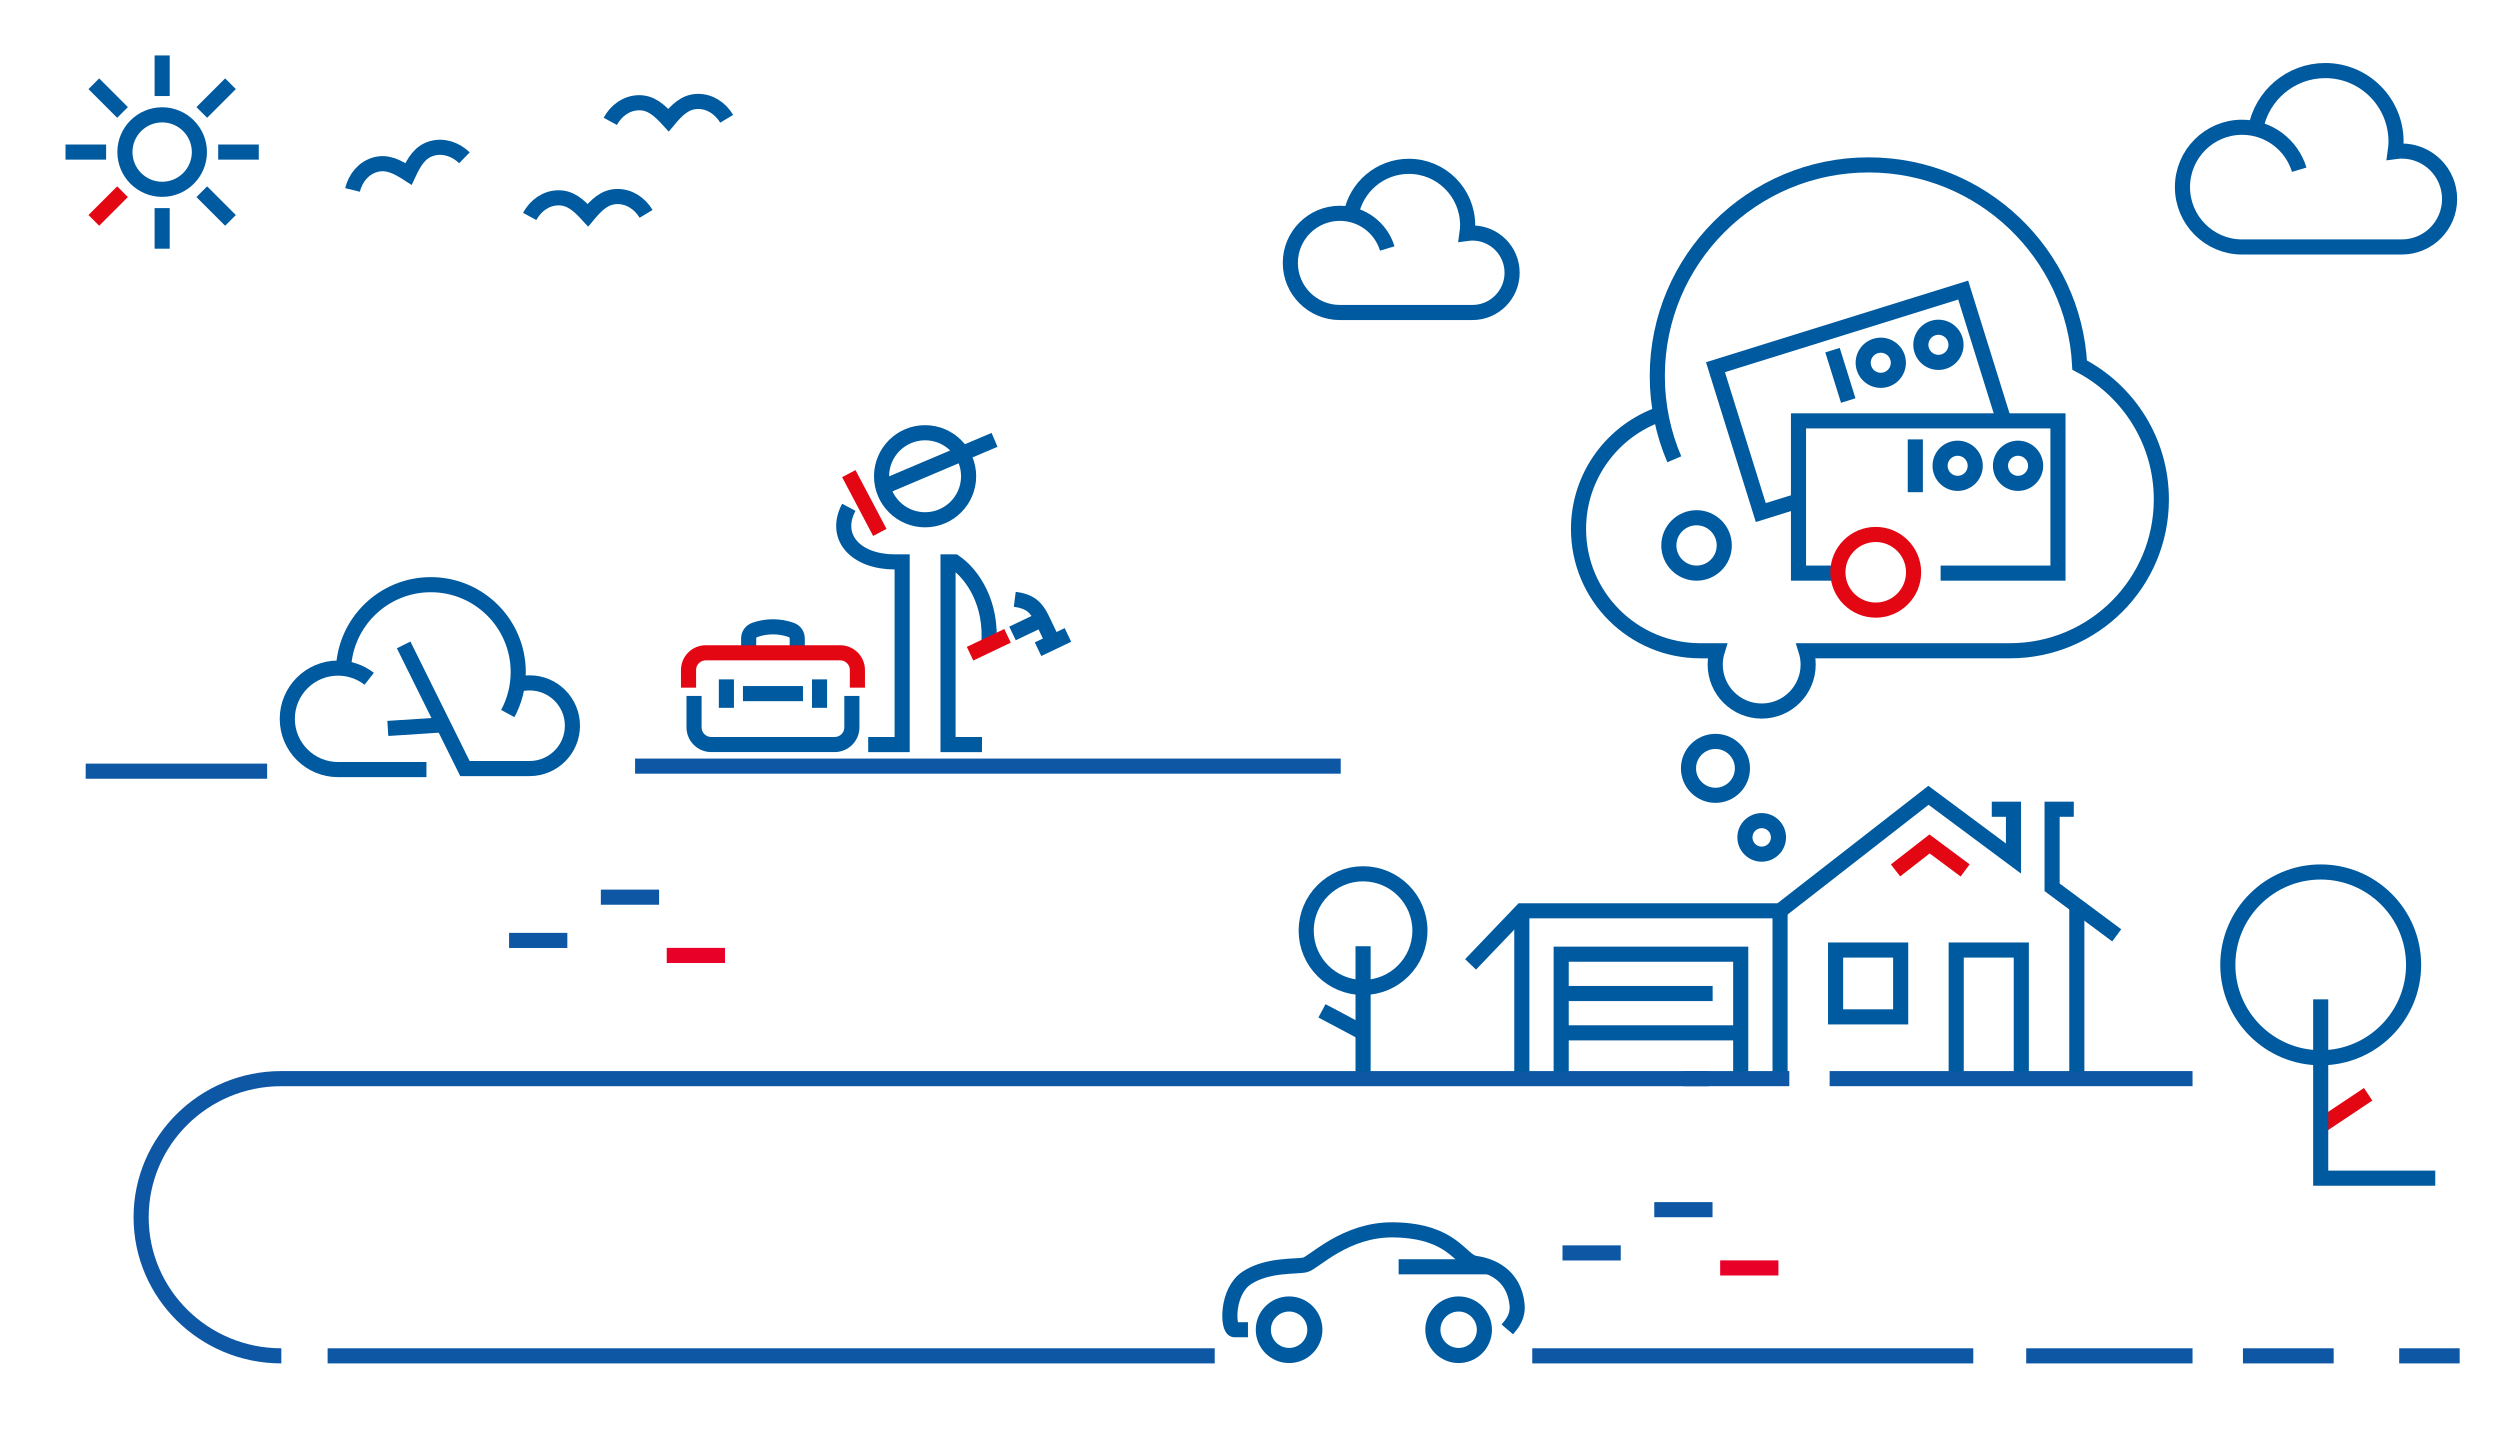 <svg width="496" height="288" viewBox="0 0 496 288" fill="none" xmlns="http://www.w3.org/2000/svg">
<rect width="496" height="288" fill="white"/>
<path d="M21.053 30.172H13" stroke="#005AA0" stroke-width="3"/>
<path d="M51.342 30.172H43.289" stroke="#005AA0" stroke-width="3"/>
<path d="M32.172 41.289V49.341" stroke="#005AA0" stroke-width="3"/>
<path d="M32.172 11V19.054" stroke="#005AA0" stroke-width="3"/>
<path d="M18.615 16.615L24.31 22.31" stroke="#005AA0" stroke-width="3"/>
<path d="M40.033 38.033L45.727 43.727" stroke="#005AA0" stroke-width="3"/>
<path d="M45.728 16.615L40.033 22.31" stroke="#005AA0" stroke-width="3"/>
<path d="M24.309 38.033L18.615 43.727" stroke="#E30613" stroke-width="3"/>
<path fill-rule="evenodd" clip-rule="evenodd" d="M39.561 30.172C39.561 26.094 36.25 22.783 32.172 22.783C28.094 22.783 24.783 26.094 24.783 30.172C24.783 34.25 28.094 37.561 32.172 37.561C36.25 37.561 39.561 34.25 39.561 30.172Z" stroke="#005AA0" stroke-width="3"/>
<path d="M339 214H55.814C40.453 214 28 226.312 28 241.5C28 256.688 40.453 269 55.814 269" stroke="#0D57A5" stroke-width="3"/>
<path d="M76.945 144.521L87.843 143.809" stroke="#005AA0" stroke-width="3"/>
<path d="M102.603 135.845C103.384 135.609 104.212 135.482 105.07 135.482C109.764 135.482 113.57 139.287 113.57 143.981C113.57 148.677 109.764 152.481 105.07 152.481H92.243L80.082 127.949" stroke="#005AA0" stroke-width="3"/>
<path d="M84.607 152.683H67.064C61.505 152.683 57 148.177 57 142.618C57 137.058 61.505 132.551 67.064 132.551C69.395 132.551 71.544 133.344 73.25 134.674" stroke="#005AA0" stroke-width="3"/>
<path d="M68.152 132.609C68.535 123.371 76.144 116 85.477 116C95.053 116 102.816 123.763 102.816 133.339C102.816 136.318 102.065 139.121 100.743 141.571" stroke="#005AA0" stroke-width="3"/>
<path d="M469.841 217.105L460.426 223.385" stroke="#E30613" stroke-width="3"/>
<path d="M460.426 198.271V233.75H483.154" stroke="#005AA0" stroke-width="3"/>
<path fill-rule="evenodd" clip-rule="evenodd" d="M478.858 191.43C478.858 181.259 470.6 173 460.429 173C450.258 173 442 181.259 442 191.43C442 201.602 450.258 209.86 460.429 209.86C470.6 209.86 478.858 201.602 478.858 191.43Z" stroke="#005AA0" stroke-width="3"/>
<path d="M341.281 251.559H352.84" stroke="#E90029" stroke-width="3"/>
<path d="M132.281 189.559H143.84" stroke="#E90029" stroke-width="3"/>
<path d="M310 248.58H321.559" stroke="#0D57A5" stroke-width="3"/>
<path d="M101 186.58H112.559" stroke="#0D57A5" stroke-width="3"/>
<path d="M328.207 240H339.766" stroke="#0D57A5" stroke-width="3"/>
<path d="M119.207 178H130.766" stroke="#0D57A5" stroke-width="3"/>
<path d="M355 214H334" stroke="#0D57A5" stroke-width="3"/>
<path d="M363 214H435" stroke="#0D57A5" stroke-width="3"/>
<path d="M65 269H241" stroke="#0D57A5" stroke-width="3"/>
<path d="M304 269L391.5 269" stroke="#0D57A5" stroke-width="3"/>
<path d="M402 269H435" stroke="#0D57A5" stroke-width="3"/>
<path d="M445 269H463" stroke="#0D57A5" stroke-width="3"/>
<path d="M476 269H488" stroke="#0D57A5" stroke-width="3"/>
<path d="M277.491 251.332H295.508" stroke="#005AA0" stroke-width="3"/>
<path d="M247.596 263.818H244.922C243.531 263.818 243.249 256.185 247.428 253.494C251.605 250.801 257.272 251.369 258.972 250.943C260.673 250.518 266.938 243.826 276.569 244.003C288.488 244.22 289.687 250.235 292.746 250.661C295.806 251.086 300.305 252.887 300.975 258.708C301.253 261.125 300.043 262.599 299.052 263.756" stroke="#005AA0" stroke-width="3"/>
<path fill-rule="evenodd" clip-rule="evenodd" d="M284.281 263.82C284.281 260.999 286.572 258.709 289.393 258.709C292.214 258.709 294.504 260.999 294.504 263.82C294.504 266.64 292.214 268.931 289.393 268.931C286.572 268.931 284.281 266.64 284.281 263.82Z" stroke="#005AA0" stroke-width="3"/>
<path fill-rule="evenodd" clip-rule="evenodd" d="M250.644 263.82C250.644 260.999 252.934 258.709 255.755 258.709C258.576 258.709 260.867 260.999 260.867 263.82C260.867 266.64 258.576 268.931 255.755 268.931C252.934 268.931 250.644 266.64 250.644 263.82Z" stroke="#005AA0" stroke-width="3"/>
<path d="M92.144 31.309C90.364 29.582 87.962 28.799 85.682 29.454C83.303 30.137 82.177 32.094 81.043 34.51C78.8 33.064 76.808 32.002 74.431 32.685C72.151 33.34 70.53 35.277 69.938 37.686" stroke="#005AA0" stroke-width="3"/>
<path d="M128.185 42.431C126.904 40.307 124.78 38.938 122.409 38.991C119.934 39.045 118.347 40.651 116.635 42.698C114.834 40.728 113.178 39.194 110.705 39.249C108.334 39.301 106.273 40.762 105.087 42.941" stroke="#005AA0" stroke-width="3"/>
<path d="M144.177 23.566C142.896 21.441 140.772 20.073 138.401 20.125C135.926 20.18 134.339 21.785 132.627 23.833C130.826 21.863 129.17 20.329 126.698 20.384C124.326 20.436 122.265 21.897 121.079 24.076" stroke="#005AA0" stroke-width="3"/>
<path d="M17 153L53 153" stroke="#0D57A5" stroke-width="3"/>
<path d="M275.232 49.3C274.009 45.26 270.261 42.32 265.826 42.32C260.4 42.32 256 46.726 256 52.159C256 57.595 260.4 62 265.826 62H292.127C296.474 62 300 58.469 300 54.117C300 49.761 296.474 46.233 292.127 46.233C291.761 46.233 291.403 46.266 291.051 46.313C291.127 45.777 291.179 45.232 291.179 44.675C291.179 38.226 285.959 33 279.519 33C273.796 33 269.035 37.129 268.049 42.575" stroke="#005AA0" stroke-width="3"/>
<path d="M456.166 33.672C454.692 28.797 450.178 25.248 444.836 25.248C438.3 25.248 433 30.566 433 37.123C433 43.683 438.3 49 444.836 49H476.516C481.753 49 486 44.739 486 39.486C486 34.229 481.753 29.971 476.516 29.971C476.076 29.971 475.645 30.011 475.221 30.068C475.313 29.42 475.375 28.763 475.375 28.09C475.375 20.307 469.087 14 461.33 14C454.436 14 448.702 18.984 447.514 25.556" stroke="#005AA0" stroke-width="3"/>
<path d="M266 152H126" stroke="#0D57A5" stroke-width="3"/>
<path d="M353.164 212.741V180.705" stroke="#005AA0" stroke-width="3"/>
<path d="M412.041 179.686V212.742" stroke="#005AA0" stroke-width="3"/>
<path d="M388.111 212.739V188.486H401.025V212.739" stroke="#005AA0" stroke-width="3"/>
<path fill-rule="evenodd" clip-rule="evenodd" d="M364.18 201.748H377.093V188.486H364.18V201.748Z" stroke="#005AA0" stroke-width="3"/>
<path d="M301.93 180.703V212.74" stroke="#005AA0" stroke-width="3"/>
<path d="M309.738 212.74V189.312H345.357V212.74" stroke="#005AA0" stroke-width="3"/>
<path d="M339.787 197.113H310.48" stroke="#005AA0" stroke-width="3"/>
<path d="M345.358 204.916H310.48" stroke="#005AA0" stroke-width="3"/>
<path d="M419.956 185.572L407.137 176.037V160.553H411.441" stroke="#005AA0" stroke-width="3"/>
<path d="M395.169 160.552H399.474V170.336L382.604 157.787L353.167 180.703H301.931L291.758 191.334" stroke="#005AA0" stroke-width="3"/>
<path d="M376.074 172.689L382.823 167.438L389.882 172.689" stroke="#E30613" stroke-width="3"/>
<path fill-rule="evenodd" clip-rule="evenodd" d="M281.714 184.637C281.714 178.414 276.659 173.361 270.432 173.361C264.204 173.361 259.148 178.414 259.148 184.637C259.148 190.861 264.204 195.914 270.432 195.914C276.659 195.914 281.714 190.861 281.714 184.637Z" stroke="#005AA0" stroke-width="3"/>
<path d="M270.434 187.734V212.742" stroke="#005AA0" stroke-width="3"/>
<path d="M262.279 200.549L270.432 204.886" stroke="#005AA0" stroke-width="3"/>
<path d="M364.75 113.708H356.822V83.5H408.3V113.708H385.018" stroke="#005AA0" stroke-width="3"/>
<path d="M379.998 87.176V97.65" stroke="#005AA0" stroke-width="3"/>
<path fill-rule="evenodd" clip-rule="evenodd" d="M391.886 92.411C391.886 90.488 390.323 88.926 388.399 88.926C386.474 88.926 384.912 90.488 384.912 92.411C384.912 94.335 386.474 95.899 388.399 95.899C390.323 95.899 391.886 94.335 391.886 92.411Z" stroke="#005AA0" stroke-width="3"/>
<path fill-rule="evenodd" clip-rule="evenodd" d="M403.868 92.411C403.868 90.488 402.305 88.926 400.38 88.926C398.456 88.926 396.893 90.488 396.893 92.411C396.893 94.335 398.456 95.899 400.38 95.899C402.305 95.899 403.868 94.335 403.868 92.411Z" stroke="#005AA0" stroke-width="3"/>
<path fill-rule="evenodd" clip-rule="evenodd" d="M379.656 113.543C379.656 109.4 376.291 106.037 372.147 106.037C368.002 106.037 364.637 109.4 364.637 113.543C364.637 117.684 368.002 121.047 372.147 121.047C376.291 121.047 379.656 117.684 379.656 113.543Z" stroke="#E30613" stroke-width="3"/>
<path fill-rule="evenodd" clip-rule="evenodd" d="M342.095 108.215C342.095 105.182 339.632 102.719 336.596 102.719C333.561 102.719 331.098 105.182 331.098 108.215C331.098 111.249 333.561 113.711 336.596 113.711C339.632 113.711 342.095 111.249 342.095 108.215Z" stroke="#005AA0" stroke-width="3"/>
<path d="M356.908 99.334L349.34 101.691L340.348 72.849L389.497 57.547L397.587 83.5" stroke="#005AA0" stroke-width="3"/>
<path d="M363.572 69.469L366.689 79.468" stroke="#005AA0" stroke-width="3"/>
<path fill-rule="evenodd" clip-rule="evenodd" d="M376.476 70.937C375.904 69.099 373.946 68.073 372.107 68.645C370.269 69.217 369.242 71.174 369.815 73.01C370.387 74.847 372.345 75.875 374.183 75.302C376.021 74.73 377.049 72.774 376.476 70.937Z" stroke="#005AA0" stroke-width="3"/>
<path fill-rule="evenodd" clip-rule="evenodd" d="M387.916 67.374C387.343 65.536 385.386 64.51 383.547 65.083C381.709 65.654 380.682 67.612 381.254 69.448C381.827 71.286 383.785 72.312 385.623 71.741C387.461 71.168 388.488 69.212 387.916 67.374Z" stroke="#005AA0" stroke-width="3"/>
<path d="M332.185 91.124C330.012 86.059 328.806 80.479 328.806 74.618C328.806 51.476 347.577 32.717 370.733 32.717C393.158 32.717 411.474 50.31 412.605 72.442C422.234 77.442 428.811 87.499 428.811 99.093C428.811 115.67 415.366 129.11 398.779 129.11H358.319C358.59 129.978 358.737 130.9 358.737 131.858C358.737 136.946 354.61 141.071 349.518 141.071C344.428 141.071 340.299 136.946 340.299 131.858C340.299 130.9 340.445 129.978 340.716 129.11H337.344C323.997 129.11 313.178 118.296 313.178 104.958C313.178 94.373 319.992 85.378 329.476 82.116" stroke="#005AA0" stroke-width="3"/>
<path fill-rule="evenodd" clip-rule="evenodd" d="M345.698 152.441C345.698 149.489 343.3 147.092 340.346 147.092C337.394 147.092 334.996 149.489 334.996 152.441C334.996 155.393 337.394 157.79 340.346 157.79C343.3 157.79 345.698 155.393 345.698 152.441Z" stroke="#005AA0" stroke-width="3"/>
<path fill-rule="evenodd" clip-rule="evenodd" d="M352.848 166.137C352.848 164.301 351.357 162.811 349.52 162.811C347.683 162.811 346.191 164.301 346.191 166.137C346.191 167.971 347.683 169.463 349.52 169.463C351.357 169.463 352.848 167.971 352.848 166.137Z" stroke="#005AA0" stroke-width="3"/>
<path fill-rule="evenodd" clip-rule="evenodd" d="M192.172 94.488C192.172 89.722 188.303 85.853 183.537 85.853C178.771 85.853 174.902 89.722 174.902 94.488C174.902 99.254 178.771 103.125 183.537 103.125C188.303 103.125 192.172 99.254 192.172 94.488Z" stroke="#005AA0" stroke-width="3"/>
<path d="M197.316 87.266L174.557 96.915" stroke="#005AA0" stroke-width="3"/>
<path d="M172.249 147.718H178.987V111.484H177.561C169.761 111.484 165.27 106.568 168.403 100.65" stroke="#005AA0" stroke-width="3"/>
<path d="M194.828 147.718H188.09V111.484H189.391C193.006 113.942 196.859 119.77 196.175 127.921" stroke="#005AA0" stroke-width="3"/>
<path d="M168.402 93.967L174.555 105.631" stroke="#E30613" stroke-width="3"/>
<path d="M199.893 126.146L192.459 129.696" stroke="#E30613" stroke-width="3"/>
<path d="M206.755 122.869L200.881 125.674" stroke="#005AA0" stroke-width="3"/>
<path d="M201.33 118.902C204.337 119.282 205.618 120.486 206.755 122.869C207.893 125.253 208.912 127.386 208.912 127.386" stroke="#005AA0" stroke-width="3"/>
<path d="M205.947 128.802L211.877 125.971" stroke="#005AA0" stroke-width="3"/>
<path d="M148.535 129.516V126.661C148.535 125.912 149.005 125.245 149.709 124.992C152.065 124.146 154.643 124.146 156.999 124.992C157.704 125.245 158.174 125.912 158.174 126.661V129.516" stroke="#005AA0" stroke-width="3"/>
<path d="M136.604 136.427V132.931C136.604 131.045 138.132 129.516 140.019 129.516H166.694C168.58 129.516 170.108 131.045 170.108 132.931V136.427" stroke="#E30613" stroke-width="3"/>
<path d="M169.013 138.068V144.301C169.013 146.189 167.484 147.715 165.599 147.715H141.114C139.228 147.715 137.699 146.189 137.699 144.301V138.068" stroke="#005AA0" stroke-width="3"/>
<path d="M144.115 134.789V140.434" stroke="#005AA0" stroke-width="3"/>
<path d="M162.596 134.789V140.434" stroke="#005AA0" stroke-width="3"/>
<path d="M147.4 137.613H159.31" stroke="#005AA0" stroke-width="3"/>
</svg>
